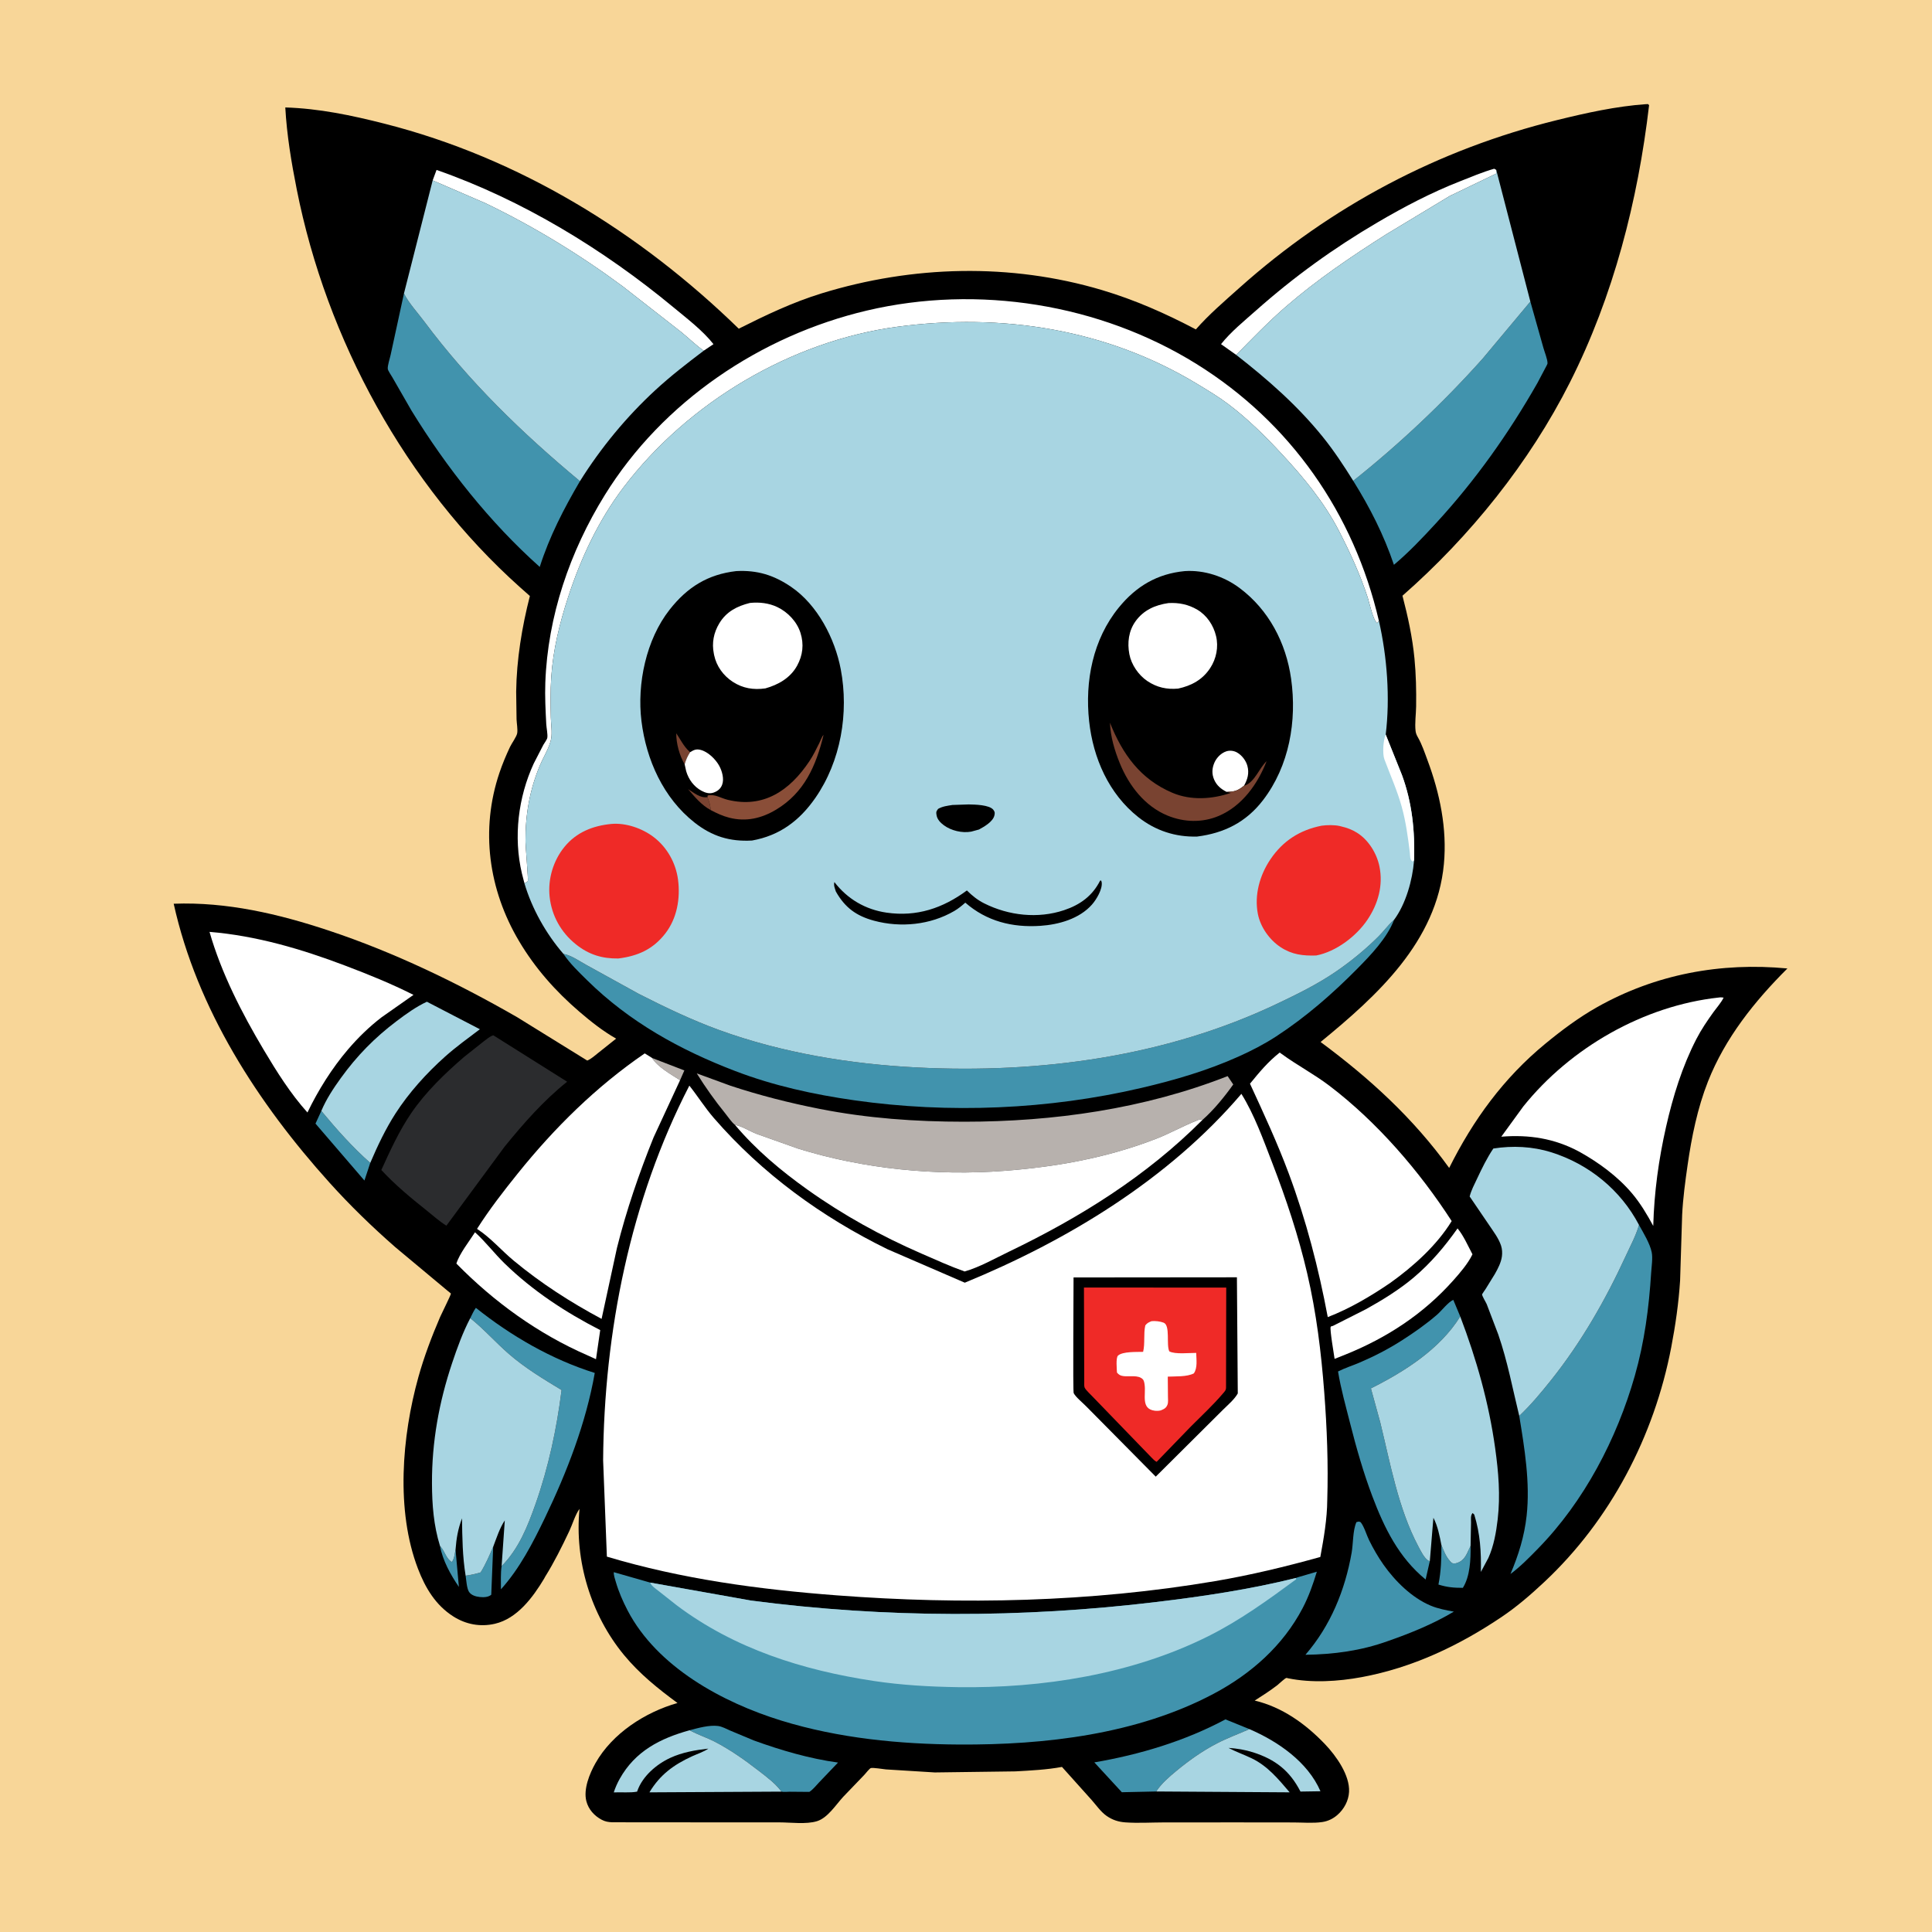 <svg version="1.1" xmlns="http://www.w3.org/2000/svg" style="display: block;" viewBox="0 0 2048 2048" width="1024" height="1024">
<path transform="translate(0,0)" fill="rgb(248,214,152)" d="M -0 -0 L 2048 0 L 2048 2048 L -0 2048 L -0 -0 z"/>
<path transform="translate(0,0)" fill="rgb(0,0,0)" d="M 1744.65 110.429 L 1747 110.366 L 1748.1 111.5 C 1736.24 212.815 1710.32 313.831 1664.25 405.202 C 1621.31 490.386 1558.23 568.776 1486.67 631.499 C 1492.42 653.55 1497.19 675.331 1499.4 698.059 C 1501.04 714.985 1501.39 731.848 1501.15 748.847 C 1501.04 757.3 1499.59 766.641 1500.59 775.005 C 1500.9 777.555 1501.88 779.577 1503.14 781.773 C 1507.32 789.103 1510.23 797.863 1513.18 805.778 C 1526.28 840.854 1534.09 878.316 1530.59 915.905 C 1522.92 998.256 1459.93 1055.38 1399.88 1104.56 C 1451.89 1143.05 1498.18 1185.38 1536.19 1238.07 C 1561.66 1187.05 1593.84 1142.83 1638.04 1106.44 C 1655.29 1092.23 1673.51 1078.62 1692.98 1067.63 C 1754.99 1032.64 1824.28 1019.87 1894.73 1026.62 C 1859.94 1061.27 1828.68 1100.39 1810.5 1146.49 C 1799.39 1174.68 1793.19 1205.26 1788.9 1235.17 C 1786.4 1252.56 1784.03 1270.18 1783.15 1287.73 L 1780.97 1357.5 C 1779.47 1381.13 1776.02 1405.04 1771.56 1428.28 C 1753.48 1522.51 1707.18 1611.28 1636.94 1677.06 C 1622.5 1690.58 1607.95 1703.18 1591.5 1714.24 C 1546.26 1744.65 1497.29 1767.84 1443.36 1777.84 C 1418.53 1782.45 1390.35 1784.18 1365.37 1779.04 C 1364.81 1778.92 1364.26 1778.65 1363.69 1778.68 C 1362.24 1778.75 1355.65 1785.11 1353.94 1786.42 C 1346.27 1792.31 1338.2 1797.51 1330.03 1802.68 C 1359.16 1809.54 1384.2 1827.55 1404.63 1848.99 C 1416.35 1861.28 1431.01 1881.79 1430.05 1899.5 C 1429.54 1908.9 1424.78 1917.69 1417.79 1923.84 C 1413.18 1927.9 1407.75 1930.53 1401.68 1931.43 C 1391.97 1932.88 1380.84 1931.88 1370.99 1931.87 L 1310.94 1931.8 L 1233.38 1931.84 C 1220.1 1931.88 1206.18 1932.73 1192.98 1931.8 C 1185.49 1931.27 1179.19 1929.21 1173.02 1924.91 C 1166.9 1920.65 1162.07 1913.57 1157.11 1907.98 L 1125.74 1873.01 C 1109.48 1876.02 1092.89 1876.79 1076.42 1877.73 L 990.954 1878.86 L 939.217 1875.65 C 936.241 1875.39 924.902 1873.47 922.995 1874.27 C 921.509 1874.89 917.476 1880.09 916.107 1881.53 L 893.766 1904.78 C 886.019 1913.21 877.413 1926.96 866.15 1930.5 C 854.777 1934.07 838.234 1931.8 826.206 1931.79 L 749.512 1931.77 L 648.982 1931.69 C 644.753 1931.48 641.585 1931.01 637.83 1929.01 C 629.969 1924.85 623.767 1918 621.536 1909.22 C 618.305 1896.49 624.991 1880.11 631.191 1869.1 C 649.042 1837.4 683.928 1815 718.174 1805.25 C 697.474 1790.04 677.908 1774.3 661.477 1754.39 C 626.288 1711.75 608.933 1654.33 614.309 1599.46 C 609.705 1605.74 606.886 1615.77 603.478 1622.99 C 595.631 1639.61 587.597 1655.79 577.866 1671.42 L 576.748 1673.5 C 564.883 1693.24 548.271 1715.77 524.629 1721.25 C 509.146 1724.85 493.853 1721.95 480.551 1713.5 C 461.76 1701.56 450.882 1683.29 443.077 1662.94 C 419.435 1601.3 426.03 1522.52 443.495 1459.82 C 449.58 1437.97 457.613 1416.86 466.551 1396.04 C 467.815 1393.09 478.216 1372.24 477.995 1371.3 C 477.914 1370.95 475.293 1368.99 474.789 1368.56 L 419.076 1322.08 C 394.655 1300.74 370.955 1277.73 349.246 1253.62 C 273.463 1169.45 208.903 1069.94 184.122 957.996 C 240.328 955.879 295.429 968.786 348.438 986.415 C 417.79 1009.48 484.924 1041.85 548.195 1078.26 L 622.514 1124.25 C 626.814 1122.47 630.66 1118.86 634.292 1116 L 653.137 1100.99 C 639.249 1093.12 626.311 1082.88 614.208 1072.49 C 588.861 1050.72 567.287 1026.4 550.189 997.586 C 517.811 943.019 509.028 879.52 529.486 819.035 C 532.615 809.783 536.457 800.653 540.608 791.814 C 542.394 788.011 547.688 780.858 548.265 777.151 C 548.904 773.039 547.753 766.853 547.575 762.579 L 547.161 733.18 C 547.612 699.151 553.271 664.698 561.689 631.782 L 551.157 622.454 C 429.946 514.038 346.142 359.856 314.574 200.815 C 308.861 172.03 304.046 143.233 302.422 113.898 C 338.273 114.988 372.902 122.299 407.552 131.101 C 550.328 167.373 678.065 246.152 783.108 348.429 C 811.793 334.031 840.142 320.465 870.939 310.992 C 967.398 281.323 1071.09 278.596 1168.2 307.501 C 1202.91 317.835 1235.67 332.327 1267.65 349.183 C 1281.54 333.342 1298.01 319.267 1313.69 305.246 C 1410.55 218.656 1524.59 158.279 1650.73 127.248 C 1681.49 119.68 1712.98 112.683 1744.65 110.429 z"/>
<path transform="translate(0,0)" fill="rgb(183,177,173)" d="M 691.014 1121.34 L 692.128 1121.86 L 725.449 1134.7 L 720.895 1145.06 C 711.044 1138.72 697.436 1131.25 691.014 1121.34 z"/>
<path transform="translate(0,0)" fill="rgb(65,147,173)" d="M 466.453 1638.88 L 467.068 1639.52 C 471.486 1644.34 473.119 1652.71 479 1655.77 C 481.576 1652.59 482.13 1646.65 482.882 1642.71 L 486.444 1682.17 C 477.76 1669.55 469.196 1654.06 466.453 1638.88 z"/>
<path transform="translate(0,0)" fill="rgb(65,147,173)" d="M 522.788 1639.67 L 520.749 1690.5 C 517.455 1693.22 512.763 1693.3 508.606 1692.9 C 504.477 1692.49 499.611 1691.1 497.19 1687.47 C 494.784 1683.86 494.265 1674.85 493.587 1670.33 C 499.121 1669.56 504.164 1668.42 509.503 1666.8 C 514.892 1658.05 518.699 1649.06 522.788 1639.67 z"/>
<path transform="translate(0,0)" fill="rgb(65,147,173)" d="M 1527.93 1637.79 C 1530.9 1644.95 1533.21 1651.42 1539 1656.84 C 1541.78 1657.88 1544.04 1657.17 1546.62 1655.95 C 1553.74 1652.56 1555.51 1645.16 1558.87 1638.67 C 1559.05 1653.07 1558.43 1670.81 1550.69 1683.18 C 1540.93 1683.17 1534.06 1682.58 1524.8 1679.7 C 1527.64 1665.46 1528.01 1652.26 1527.93 1637.79 z"/>
<path transform="translate(0,0)" fill="rgb(65,147,173)" d="M 392.498 1232.72 L 386.31 1251.41 L 334.432 1191.08 L 340.614 1177.62 C 356.301 1196.56 373.993 1216.5 392.498 1232.72 z"/>
<path transform="translate(0,0)" fill="rgb(65,147,173)" d="M 731.087 1834.12 C 740.013 1831.73 751.871 1828.44 761.1 1829.61 C 765.381 1830.15 770.122 1832.76 774.083 1834.5 L 799 1844.92 C 827.768 1855.38 857.97 1864.21 888.33 1868.39 L 868.257 1889.42 C 865.136 1892.68 861.735 1897.11 857.923 1899.48 L 837.027 1899.31 C 834.656 1899.3 830.705 1899.81 828.484 1899.2 L 827.762 1898.3 C 821.392 1890.07 812.795 1883.7 804.616 1877.35 C 789.707 1865.78 774.284 1854.82 757.473 1846.16 C 749.366 1841.99 740.537 1839.16 732.539 1834.9 L 731.087 1834.12 z"/>
<path transform="translate(0,0)" fill="rgb(65,147,173)" d="M 1225.64 1899.04 L 1189.2 1899.84 L 1160.04 1868.2 C 1207.98 1860.02 1256.05 1845.6 1299.02 1822.61 L 1324.43 1832.94 C 1313.03 1837.98 1301.09 1842.34 1290.02 1848.07 C 1274.62 1856.03 1260.2 1866.31 1246.86 1877.34 C 1239.37 1883.53 1230.91 1890.83 1225.64 1899.04 z"/>
<path transform="translate(0,0)" fill="rgb(255,255,255)" d="M 458.66 191.211 L 462.751 180.135 C 553.676 211.845 639.857 264.464 713.81 325.719 C 728.08 337.54 744.884 350.297 756.317 364.818 L 745.977 371.767 C 737.587 365.903 730 358.3 722 351.868 L 660.304 303.686 C 614.901 270.025 565.663 239.981 514.744 215.467 L 458.66 191.211 z"/>
<path transform="translate(0,0)" fill="rgb(255,255,255)" d="M 1310.41 376.183 L 1294.34 364.812 C 1304.83 351.626 1318.89 340.263 1331.46 329.112 C 1371.72 293.41 1414.02 262.846 1460.41 235.647 C 1488.58 219.134 1517.03 204.224 1547.47 192.269 C 1559.4 187.587 1571.62 182.344 1583.94 178.87 L 1586.09 180.103 L 1586.07 184 L 1536.81 207.742 L 1469.46 248.377 C 1432.46 271.845 1396.2 296.375 1363.02 325.101 C 1344.59 341.059 1327.51 358.815 1310.41 376.183 z"/>
<path transform="translate(0,0)" fill="rgb(255,255,255)" d="M 1545.06 1302.17 C 1551.32 1309.61 1556.28 1321.01 1560.88 1329.62 C 1556.12 1339.51 1547.65 1349.31 1540.38 1357.47 C 1508.66 1393.04 1470.04 1418.23 1425.95 1436 L 1414.72 1440.45 C 1414.08 1435.79 1409.52 1409.41 1410.55 1406.57 C 1410.84 1405.76 1412.13 1405.87 1412.92 1405.52 L 1448 1387.79 C 1465.53 1378.06 1483.5 1366.99 1498.8 1354.04 C 1516.81 1338.8 1531.5 1321.35 1545.06 1302.17 z"/>
<path transform="translate(0,0)" fill="rgb(255,255,255)" d="M 503.527 1306.27 C 514.742 1316.35 524.027 1328.73 534.889 1339.3 C 564.728 1368.33 599.334 1391.06 636.257 1409.96 L 631.773 1440.81 L 622.721 1436.69 C 570.487 1413.95 523.624 1380.04 483.791 1339.43 C 487.143 1328.72 497.386 1315.94 503.527 1306.27 z"/>
<path transform="translate(0,0)" fill="rgb(168,213,226)" d="M 1324.43 1832.94 C 1354.62 1845.96 1386.2 1867.57 1399.75 1898.8 L 1378.55 1899.13 C 1367.22 1877.05 1351.9 1865.07 1328.34 1857.54 C 1319.9 1854.84 1311.08 1853.43 1302.24 1852.84 C 1310.18 1857.01 1318.61 1859.95 1326.68 1863.81 C 1343.75 1871.98 1355.09 1885.9 1367.11 1899.95 L 1225.64 1899.04 C 1230.91 1890.83 1239.37 1883.53 1246.86 1877.34 C 1260.2 1866.31 1274.62 1856.03 1290.02 1848.07 C 1301.09 1842.34 1313.03 1837.98 1324.43 1832.94 z"/>
<path transform="translate(0,0)" fill="rgb(168,213,226)" d="M 731.087 1834.12 L 732.539 1834.9 C 740.537 1839.16 749.366 1841.99 757.473 1846.16 C 774.284 1854.82 789.707 1865.78 804.616 1877.35 C 812.795 1883.7 821.392 1890.07 827.762 1898.3 L 828.484 1899.2 L 688.417 1899.96 C 699.693 1881.2 714.163 1870.68 733.787 1861.68 C 739.191 1859.2 746.043 1857.01 750.835 1853.62 C 737.017 1855.14 723.227 1857.54 710.5 1863.42 C 695.94 1870.13 681.142 1882.84 675.669 1898.28 L 675.348 1899.22 C 667.903 1900.64 658.355 1899.6 650.607 1900.03 C 652.209 1895.08 654.362 1890.2 656.906 1885.65 C 673.332 1856.28 699.826 1842.76 731.087 1834.12 z"/>
<path transform="translate(0,0)" fill="rgb(65,147,173)" d="M 498.487 1397.3 C 500.341 1393.66 502.014 1389.65 504.451 1386.37 C 541.857 1416.22 584.678 1441.03 630.479 1455.38 C 621.134 1508.55 600.924 1560.6 577.585 1609.11 C 564.891 1635.49 550.768 1662.88 531.024 1684.72 C 531.079 1676.66 530.565 1668.13 531.724 1660.16 C 549.904 1641.89 559.372 1617.91 567.799 1593.99 C 581.474 1555.19 590.185 1514.33 595.294 1473.51 C 575.734 1461.64 556.663 1450.24 539.286 1435.12 C 525.302 1422.95 512.943 1408.86 498.487 1397.3 z"/>
<path transform="translate(0,0)" fill="rgb(65,147,173)" d="M 1437.88 1613.5 L 1440.52 1612.91 C 1441.18 1613.21 1442.04 1613.25 1442.5 1613.81 C 1446.04 1618.15 1448.69 1627.36 1451.3 1632.65 C 1455.67 1641.55 1460.82 1650.47 1466.52 1658.58 C 1478.79 1676.01 1496.49 1693.57 1516.46 1701.99 C 1524.24 1705.27 1532.87 1706.91 1541.15 1708.4 C 1518.92 1721.63 1495.65 1731.07 1471.27 1739.6 C 1442.66 1749.89 1414.05 1753.71 1383.81 1754.14 C 1410.43 1723.38 1425.82 1685.69 1432.8 1645.92 C 1434.52 1636.13 1433.92 1622.34 1437.88 1613.5 z"/>
<path transform="translate(0,0)" fill="rgb(65,147,173)" d="M 1515.67 1654.84 L 1511.22 1674.34 C 1482.83 1651.13 1467.45 1619.78 1454.71 1586.05 C 1445.22 1560.92 1437.77 1534.82 1431.18 1508.79 C 1426.6 1490.65 1421.38 1472.28 1418.38 1453.83 C 1425.64 1450.12 1433.51 1447.67 1441.01 1444.48 C 1456.59 1437.85 1471.67 1430.07 1485.94 1420.95 C 1498.94 1412.64 1511.62 1403.75 1523.31 1393.66 C 1528.13 1389.49 1535.08 1380.24 1540.55 1377.89 L 1547.91 1395.51 C 1526.47 1430.1 1488.87 1453.95 1453.22 1471.74 L 1463.09 1507.66 C 1473.86 1551.59 1482.17 1599.01 1503.54 1639.32 C 1505.91 1643.79 1509.43 1651.05 1513.61 1654.02 C 1514.5 1654.64 1514.7 1654.61 1515.67 1654.84 z"/>
<path transform="translate(0,0)" fill="rgb(168,213,226)" d="M 340.614 1177.62 C 345.858 1165.16 353.339 1153.82 361.216 1142.9 C 378.33 1119.16 397.163 1100 420.436 1082.42 C 430.39 1074.91 441.153 1067.12 452.522 1061.88 L 508.689 1091.03 C 496.265 1100.44 483.444 1109.65 471.816 1120.04 C 452.182 1137.58 433.516 1158.18 419.272 1180.31 C 408.62 1196.85 400.227 1214.67 392.498 1232.72 C 373.993 1216.5 356.301 1196.56 340.614 1177.62 z"/>
<path transform="translate(0,0)" fill="rgb(43,44,46)" d="M 404.234 1240.24 C 413.633 1219.6 423.106 1198.76 435.933 1179.95 C 451.191 1157.59 471.517 1138.01 491.948 1120.39 L 512.534 1104.07 C 515.195 1102.12 518.621 1099.17 521.656 1097.87 L 523.038 1097.51 L 601.191 1146.66 C 576.235 1166.63 555.05 1190.72 534.943 1215.46 L 473.198 1299.26 C 465.695 1294.64 458.901 1288.43 452 1282.95 C 435.485 1269.81 418.559 1255.79 404.234 1240.24 z"/>
<path transform="translate(0,0)" fill="rgb(255,255,255)" d="M 222.101 987.825 C 271.658 991.886 319.502 1006 365.858 1023.58 C 390.675 1032.99 414.591 1042.65 438.314 1054.62 L 404.437 1078.41 C 391.404 1088.42 379.659 1099.88 368.967 1112.35 C 351.826 1132.44 337.359 1155.54 325.907 1179.29 C 308.017 1159.42 293.335 1136.04 279.701 1113.13 C 256.497 1074.16 234.603 1031.6 222.101 987.825 z"/>
<path transform="translate(0,0)" fill="rgb(65,147,173)" d="M 1622.25 319.686 L 1636.1 368.831 C 1637.32 373.238 1640.43 380.656 1640.45 385.136 C 1640.46 385.957 1638.68 388.975 1638.29 389.793 L 1629.67 406.098 C 1599.23 459.526 1563.87 509.396 1522.18 554.662 C 1508.17 569.871 1493.47 585.451 1477.62 598.722 C 1466.79 566.735 1452.3 538.305 1434.48 509.689 C 1483.18 471.032 1530.11 426.742 1571.58 380.282 L 1622.25 319.686 z"/>
<path transform="translate(0,0)" fill="rgb(65,147,173)" d="M 614.773 510.067 C 597.671 539.294 582.481 568.556 572.15 600.972 C 519.193 553.737 473.387 495.758 436.263 435.358 L 415.867 399.898 C 414.795 397.942 411.365 393.137 411.079 391.132 C 410.608 387.822 413.393 379.597 414.112 376.054 L 428.204 311.128 C 433.379 321.374 442.778 331.511 449.721 340.816 C 497.461 404.796 553.572 459.203 614.773 510.067 z"/>
<path transform="translate(0,0)" fill="rgb(255,255,255)" d="M 555.907 936.281 L 553.221 925.789 C 544.144 887.274 549.257 845.228 565.763 809.399 L 575.957 789.602 C 576.957 787.82 579.776 784.086 580.141 782.212 C 580.811 778.777 579.257 771.376 579.062 767.623 C 578.302 753.022 577.54 738.402 578.057 723.779 C 580.547 653.299 604.108 584.604 641.053 524.873 C 702.443 425.618 806.217 355.757 918.974 329.195 C 1036.57 301.492 1165.72 322.048 1268.32 385.822 C 1367.93 447.733 1435.23 544.312 1461.7 658.161 L 1459.82 660.537 C 1455.4 657.129 1451.88 639.807 1449.93 633.764 C 1442.1 609.567 1431.09 585.476 1419.41 562.874 C 1403.52 532.149 1381.88 506.126 1358.5 480.945 C 1341.17 462.286 1322.57 443.886 1302.22 428.511 C 1291.76 420.603 1280.75 414.054 1269.56 407.256 C 1173.31 348.796 1062.17 331.615 951.5 346.33 C 838.889 361.302 729.176 426.612 660.737 516.903 C 634.553 551.446 615.87 591.371 602.433 632.401 C 593.282 660.344 586.289 688.58 584.324 718.024 C 583.386 732.07 583.586 746.393 583.902 760.463 C 584.059 767.474 585.478 776.335 584.254 783.11 C 582.628 792.108 576.133 802.372 572.511 810.937 C 561.446 837.096 556.878 863.65 557.034 891.969 C 557.063 897.094 560.133 932.495 559.549 933.926 C 559.151 934.901 556.77 935.953 555.907 936.281 z"/>
<path transform="translate(0,0)" fill="rgb(65,147,173)" d="M 1737.44 1298.55 C 1742.03 1306.8 1749.06 1318.29 1750.89 1327.5 C 1752.14 1333.83 1750.71 1342.52 1750.31 1349 C 1747.98 1386.13 1743.22 1422.47 1732.99 1458.34 C 1713.87 1525.31 1679.23 1591.62 1630.31 1641.63 C 1621.12 1651.03 1611.72 1660.68 1601.15 1668.52 C 1609.72 1648.34 1615.9 1628.54 1618.3 1606.65 C 1622.13 1571.78 1616.09 1535.29 1610.47 1500.93 C 1622.82 1489.27 1634.02 1475.79 1644.59 1462.51 C 1676.28 1422.72 1702.03 1377.75 1723.26 1331.62 C 1728.23 1320.84 1734.1 1309.97 1737.44 1298.55 z"/>
<path transform="translate(0,0)" fill="rgb(255,255,255)" d="M 1821.98 1057.42 C 1823.87 1057.11 1825.23 1057.29 1827.11 1057.5 C 1824.57 1062.8 1819.88 1067.98 1816.4 1072.8 C 1809.8 1081.96 1803.4 1091.39 1798.22 1101.43 C 1783.2 1130.54 1773.38 1162.38 1766.15 1194.24 C 1758.23 1229.12 1753.49 1263.8 1752.51 1299.53 C 1745.98 1287.46 1738.98 1275.67 1730.11 1265.14 C 1714.91 1247.1 1694.57 1232.21 1674.05 1220.84 C 1647.81 1206.73 1620.88 1202.58 1591.44 1204.94 L 1614.76 1172.88 C 1664.79 1110.57 1742.34 1066.1 1821.98 1057.42 z"/>
<path transform="translate(0,0)" fill="rgb(168,213,226)" d="M 1515.67 1654.84 C 1514.7 1654.61 1514.5 1654.64 1513.61 1654.02 C 1509.43 1651.05 1505.91 1643.79 1503.54 1639.32 C 1482.17 1599.01 1473.86 1551.59 1463.09 1507.66 L 1453.22 1471.74 C 1488.87 1453.95 1526.47 1430.1 1547.91 1395.51 C 1565.18 1440.95 1578.25 1486.99 1584.95 1535.23 C 1588.47 1560.58 1590.56 1584.98 1587.61 1610.52 C 1586.02 1624.29 1583.47 1638.79 1577.73 1651.5 L 1569.79 1666.33 C 1570.18 1644.96 1569.13 1626.11 1562.77 1605.5 L 1561 1603.88 C 1558.63 1606.64 1559.41 1610.42 1559.35 1614 L 1558.87 1638.67 C 1555.51 1645.16 1553.74 1652.56 1546.62 1655.95 C 1544.04 1657.17 1541.78 1657.88 1539 1656.84 C 1533.21 1651.42 1530.9 1644.95 1527.93 1637.79 C 1526.04 1627.99 1524.11 1617.81 1519.47 1608.89 L 1515.67 1654.84 z"/>
<path transform="translate(0,0)" fill="rgb(168,213,226)" d="M 498.487 1397.3 C 512.943 1408.86 525.302 1422.95 539.286 1435.12 C 556.663 1450.24 575.734 1461.64 595.294 1473.51 C 590.185 1514.33 581.474 1555.19 567.799 1593.99 C 559.372 1617.91 549.904 1641.89 531.724 1660.16 L 535.101 1611.68 C 529.547 1620.04 526.369 1630.33 522.788 1639.67 C 518.699 1649.06 514.892 1658.05 509.503 1666.8 C 504.164 1668.42 499.121 1669.56 493.587 1670.33 C 490.26 1650.05 490.031 1629.97 489.751 1609.48 C 485.449 1620.92 483.819 1630.59 482.882 1642.71 C 482.13 1646.65 481.576 1652.59 479 1655.77 C 473.119 1652.71 471.486 1644.34 467.068 1639.52 L 466.453 1638.88 C 459.667 1617.09 457.995 1595.08 457.911 1572.37 C 457.747 1528.58 465.336 1486.55 479.207 1445.07 C 484.668 1428.74 490.509 1412.59 498.487 1397.3 z"/>
<path transform="translate(0,0)" fill="rgb(183,177,173)" d="M 779.163 1192.48 C 775.381 1189.47 771.953 1184.14 768.872 1180.34 C 757.867 1166.77 747.833 1152.66 738.603 1137.84 L 774.363 1150.93 C 805.109 1161.1 836.931 1169.18 868.685 1175.44 C 919.469 1185.46 970.509 1189.07 1022.19 1189.07 C 1116.85 1189.05 1212.88 1175.5 1301.33 1140.72 L 1307.3 1149.56 C 1298.26 1162.33 1286.43 1176.88 1274.63 1187.18 C 1271.78 1186.37 1271.44 1186.74 1268.68 1187.84 C 1253.98 1193.68 1240.08 1201.54 1225.26 1207.28 C 1173.53 1227.31 1120.28 1236.87 1065.12 1241.12 C 992.562 1246.72 915.221 1239.21 845.725 1217.49 L 801.847 1201.91 C 795.246 1199.32 785.9 1193.5 779.163 1192.48 z"/>
<path transform="translate(0,0)" fill="rgb(255,255,255)" d="M 720.895 1145.06 L 692.783 1205.77 C 677.484 1243.67 663.956 1283.07 654.032 1322.74 L 637.708 1398.08 C 604.519 1380.29 573.762 1360.53 544.738 1336.51 C 532.001 1325.97 520.568 1312.57 506.887 1303.48 L 505.654 1302.67 C 518.786 1281.99 533.67 1262.82 549.015 1243.74 C 587.967 1195.33 632.095 1151.79 683.457 1116.64 L 691.014 1121.34 C 697.436 1131.25 711.044 1138.72 720.895 1145.06 z"/>
<path transform="translate(0,0)" fill="rgb(255,255,255)" d="M 779.163 1192.48 C 785.9 1193.5 795.246 1199.32 801.847 1201.91 L 845.725 1217.49 C 915.221 1239.21 992.562 1246.72 1065.12 1241.12 C 1120.28 1236.87 1173.53 1227.31 1225.26 1207.28 C 1240.08 1201.54 1253.98 1193.68 1268.68 1187.84 C 1271.44 1186.74 1271.78 1186.37 1274.63 1187.18 C 1215.32 1246.72 1144.91 1290.57 1069.51 1326.84 C 1054.72 1333.95 1038.24 1343.36 1022.53 1347.81 C 1007.02 1342.3 991.992 1335.45 976.903 1328.89 C 934.241 1310.34 893.766 1288.01 855.856 1260.99 C 827.839 1241.02 801.415 1218.9 779.163 1192.48 z"/>
<path transform="translate(0,0)" fill="rgb(255,255,255)" d="M 1356.53 1115.75 L 1358.5 1117.15 C 1374.88 1129.15 1392.87 1138.52 1409.12 1150.87 C 1459.65 1189.24 1504.51 1241.26 1538.84 1294.39 C 1523.11 1320.09 1498.13 1342.5 1473.89 1359.81 C 1453.31 1373.87 1430.82 1387.2 1407.48 1396.18 C 1397.78 1344.32 1384.55 1293.35 1366.12 1243.89 C 1354.01 1211.4 1339.55 1180.22 1325.03 1148.77 C 1335.16 1136.39 1343.81 1125.84 1356.53 1115.75 z"/>
<path transform="translate(0,0)" fill="rgb(168,213,226)" d="M 1610.47 1500.93 C 1603.34 1471.74 1598.12 1443.29 1588.25 1414.69 L 1575.99 1382.5 C 1575.02 1380.24 1571.18 1374.18 1571.04 1372.06 C 1571.02 1371.81 1574.23 1367.3 1574.69 1366.58 L 1584.56 1350.59 C 1587.76 1344.98 1591.22 1338.37 1592.08 1331.92 C 1592.59 1328.15 1592.37 1324.06 1591.19 1320.44 C 1588.53 1312.34 1582.98 1305.37 1578.32 1298.32 L 1557.89 1268.31 C 1559.55 1261.74 1562.97 1255.34 1565.87 1249.21 C 1570.96 1238.43 1576.29 1227.36 1583.01 1217.48 C 1603.4 1214.29 1624.51 1215.24 1644.3 1221.44 C 1684.24 1233.96 1718 1261.4 1737.44 1298.55 C 1734.1 1309.97 1728.23 1320.84 1723.26 1331.62 C 1702.03 1377.75 1676.28 1422.72 1644.59 1462.51 C 1634.02 1475.79 1622.82 1489.27 1610.47 1500.93 z"/>
<path transform="translate(0,0)" fill="rgb(65,147,173)" d="M 1477.75 975.083 C 1470.48 994.203 1453.18 1012.32 1438.95 1026.71 C 1412.6 1053.38 1384.32 1078.07 1352.87 1098.59 C 1340.29 1106.8 1326.46 1113.93 1312.75 1120.07 C 1279.64 1134.92 1245.38 1144.94 1210.09 1153.2 C 1111.48 1176.27 1005.76 1180.65 905.5 1166.34 C 862.598 1160.22 819.942 1150.89 779.385 1135.36 C 720.873 1112.95 667.324 1083.37 622.428 1039.15 C 613.733 1030.59 604.039 1021.34 597.272 1011.17 C 605.434 1012.56 614.667 1019.11 622 1023.13 L 677.299 1053.63 C 704.838 1067.62 733.138 1081.23 762.179 1091.81 C 829.095 1116.17 901.532 1127.99 972.5 1131.58 C 1102.28 1138.13 1235.36 1120.26 1353.45 1064.17 C 1375.24 1053.82 1396.62 1043.34 1416.58 1029.64 C 1432.63 1018.62 1447.64 1006.23 1461.44 992.487 C 1466.85 987.099 1471.25 980.829 1476.97 975.758 L 1477.75 975.083 z"/>
<path transform="translate(0,0)" fill="rgb(168,213,226)" d="M 458.66 191.211 L 514.744 215.467 C 565.663 239.981 614.901 270.025 660.304 303.686 L 722 351.868 C 730 358.3 737.587 365.903 745.977 371.767 C 728.39 385.092 710.936 398.565 694.707 413.544 C 663.951 441.933 637.013 474.589 614.773 510.067 C 553.572 459.203 497.461 404.796 449.721 340.816 C 442.778 331.511 433.379 321.374 428.204 311.128 L 458.66 191.211 z"/>
<path transform="translate(0,0)" fill="rgb(168,213,226)" d="M 1586.09 180.103 L 1622.25 319.686 L 1571.58 380.282 C 1530.11 426.742 1483.18 471.032 1434.48 509.689 C 1424.49 493.691 1413.98 477.683 1402.11 463 C 1375.35 429.868 1343.88 402.286 1310.41 376.183 C 1327.51 358.815 1344.59 341.059 1363.02 325.101 C 1396.2 296.375 1432.46 271.845 1469.46 248.377 L 1536.81 207.742 L 1586.07 184 L 1586.09 180.103 z"/>
<path transform="translate(0,0)" fill="rgb(65,147,173)" d="M 1373.88 1672.69 L 1375.6 1672.01 L 1395.91 1666.09 C 1391.86 1679.41 1387.36 1692.25 1380.89 1704.62 C 1359.99 1744.54 1326.15 1774.39 1286.74 1795.34 C 1205.4 1838.58 1107.77 1849.79 1016.93 1849.28 C 953.693 1848.92 888.995 1842.65 828.342 1823.95 C 765.83 1804.67 696.623 1767.14 665.293 1707.16 C 660.204 1697.41 655.75 1687.15 652.698 1676.57 C 651.811 1673.5 650.414 1669.75 650.668 1666.57 L 689.211 1677.62 L 795.886 1696.61 C 938.702 1715.39 1083.05 1715.37 1225.96 1698.17 C 1275.74 1692.17 1325.18 1684.83 1373.88 1672.69 z"/>
<path transform="translate(0,0)" fill="rgb(168,213,226)" d="M 1373.88 1672.69 L 1374.03 1674.07 C 1343.88 1696.27 1314.15 1717.83 1280.5 1734.61 C 1199.69 1774.91 1104.76 1789.79 1015.1 1788.45 C 985.511 1788.01 955.63 1786.32 926.354 1781.91 C 851.251 1770.6 778.534 1747.77 717.286 1701.64 L 698.708 1686.99 C 696.203 1684.94 692.761 1682.68 690.74 1680.26 C 689.795 1679.13 689.73 1678.8 689.211 1677.62 L 795.886 1696.61 C 938.702 1715.39 1083.05 1715.37 1225.96 1698.17 C 1275.74 1692.17 1325.18 1684.83 1373.88 1672.69 z"/>
<path transform="translate(0,0)" fill="rgb(255,255,255)" d="M 730.746 1150.82 C 739.728 1162.12 747.255 1174.23 756.773 1185.21 C 807.863 1244.13 870.989 1290.06 940.88 1324.29 L 1022.73 1359.71 C 1131.76 1314.91 1238.87 1249.92 1315.93 1159.53 C 1329.65 1181.52 1339.26 1208.41 1348.6 1232.61 C 1363.38 1270.88 1376.43 1310 1385.72 1350 C 1395.44 1391.81 1400.5 1433.23 1403.76 1475.96 C 1406.67 1514.04 1408.11 1552.07 1406.95 1590.25 C 1406.81 1610.19 1403.21 1630.87 1399.59 1650.45 C 1362.83 1660.72 1325.67 1669.68 1288.01 1676.07 C 1156.27 1698.42 1020.06 1701.26 887.042 1691.14 C 804.54 1684.87 722.8 1673.9 643.316 1650.09 L 639.342 1548.08 C 640.252 1412.41 668.161 1272 730.746 1150.82 z"/>
<path transform="translate(0,0)" fill="rgb(0,0,0)" d="M 1138.01 1354.15 L 1311.18 1353.99 L 1312.1 1477.11 C 1308.42 1483.63 1301.51 1489.32 1296.2 1494.62 L 1268.02 1522.66 L 1225.14 1565.31 L 1151.59 1490.97 C 1148.09 1487.31 1140.4 1481.14 1138.17 1476.82 C 1137.14 1474.82 1138.12 1366.64 1138.01 1354.15 z"/>
<path transform="translate(0,0)" fill="rgb(239,42,39)" d="M 1149.03 1364.82 L 1299.86 1364.92 L 1299.65 1471.01 C 1299.62 1473.9 1297.91 1475.35 1296.15 1477.42 C 1285.75 1489.63 1273.69 1500.8 1262.36 1512.16 L 1226.08 1549.63 C 1223.75 1548.45 1222.22 1546.63 1220.4 1544.81 L 1158.7 1481 C 1156.46 1478.49 1150.98 1473.66 1149.75 1470.89 C 1149.09 1469.4 1149.36 1466.22 1149.35 1464.63 L 1149.28 1446.52 L 1149.03 1364.82 z"/>
<path transform="translate(0,0)" fill="rgb(255,255,255)" d="M 1220.69 1400.5 C 1224.44 1400.06 1229.98 1400.7 1233.5 1402.09 C 1240.8 1404.98 1236.08 1425.44 1239.5 1432.49 C 1245.56 1435.85 1260.77 1434.07 1268.02 1434.13 C 1268.19 1441.11 1269.62 1450.03 1265.5 1455.86 C 1257.93 1459.68 1246.3 1458.85 1237.89 1459.3 L 1238.07 1480.26 C 1238.08 1482.79 1238.51 1486.45 1237.63 1488.85 C 1236.23 1492.64 1233.95 1493.64 1230.5 1495.07 C 1228.22 1495.62 1226.27 1495.72 1223.94 1495.4 C 1209.2 1493.36 1214.84 1478.62 1213.35 1467.89 C 1213.09 1466.01 1212.73 1463.42 1211.35 1462.02 C 1206.58 1457.2 1197.17 1459.55 1191 1458.74 C 1187.7 1458.3 1186.17 1457.46 1184.03 1455 C 1183.9 1451.48 1182.68 1439.3 1185.11 1437.03 C 1189.99 1432.46 1205.26 1433.25 1211.76 1433.01 C 1213.94 1423.78 1212.03 1414.16 1214.05 1405 C 1216.05 1402.4 1217.77 1401.67 1220.69 1400.5 z"/>
<path transform="translate(0,0)" fill="rgb(168,213,226)" d="M 555.907 936.281 C 556.77 935.953 559.151 934.901 559.549 933.926 C 560.133 932.495 557.063 897.094 557.034 891.969 C 556.878 863.65 561.446 837.096 572.511 810.937 C 576.133 802.372 582.628 792.108 584.254 783.11 C 585.478 776.335 584.059 767.474 583.902 760.463 C 583.586 746.393 583.386 732.07 584.324 718.024 C 586.289 688.58 593.282 660.344 602.433 632.401 C 615.87 591.371 634.553 551.446 660.737 516.903 C 729.176 426.612 838.889 361.302 951.5 346.33 C 1062.17 331.615 1173.31 348.796 1269.56 407.256 C 1280.75 414.054 1291.76 420.603 1302.22 428.511 C 1322.57 443.886 1341.17 462.286 1358.5 480.945 C 1381.88 506.126 1403.52 532.149 1419.41 562.874 C 1431.09 585.476 1442.1 609.567 1449.93 633.764 C 1451.88 639.807 1455.4 657.129 1459.82 660.537 L 1461.7 658.161 C 1470.41 696.217 1473.67 739.881 1468.91 778.644 L 1486.09 821.451 C 1496.94 850.839 1499.99 881.184 1498.95 912.254 C 1497.3 932.966 1490.27 958.203 1477.75 975.083 L 1476.97 975.758 C 1471.25 980.829 1466.85 987.099 1461.44 992.487 C 1447.64 1006.23 1432.63 1018.62 1416.58 1029.64 C 1396.62 1043.34 1375.24 1053.82 1353.45 1064.17 C 1235.36 1120.26 1102.28 1138.13 972.5 1131.58 C 901.532 1127.99 829.095 1116.17 762.179 1091.81 C 733.138 1081.23 704.838 1067.62 677.299 1053.63 L 622 1023.13 C 614.667 1019.11 605.434 1012.56 597.272 1011.17 C 578.927 990.028 563.787 963.169 555.907 936.281 z"/>
<path transform="translate(0,0)" fill="rgb(255,255,255)" d="M 1468.91 778.644 L 1486.09 821.451 C 1496.94 850.839 1499.99 881.184 1498.95 912.254 L 1498.68 912.146 L 1497.47 913.312 C 1494.22 911.375 1494.93 907.273 1494.48 903.619 C 1492.48 887.41 1490.24 870.769 1485.83 855 C 1480.99 837.643 1473.77 821.658 1467.5 804.872 C 1465.31 799.002 1466.3 784.196 1468.91 778.644 z"/>
<path transform="translate(0,0)" fill="rgb(0,0,0)" d="M 1009.62 853.306 L 1026.77 852.73 C 1033.19 852.862 1048.89 853.041 1053.05 858.5 C 1054.68 860.638 1054.7 861.963 1054.08 864.5 C 1052.46 871.122 1043.26 876.335 1037.75 879.328 L 1029.5 881.565 C 1019.92 883.309 1008.31 880.564 1000.5 874.787 C 996.905 872.128 993.502 868.626 992.772 864.071 C 992.205 860.538 992.327 860.362 994.439 857.439 C 999.179 854.718 1004.32 854.149 1009.62 853.306 z"/>
<path transform="translate(0,0)" fill="rgb(0,0,0)" d="M 1166.17 933.5 L 1167.25 933.41 L 1167.8 935 C 1169.02 942.385 1162.14 953.709 1157.45 958.981 C 1144.09 974.023 1122.25 980.128 1102.82 981.423 C 1072.99 983.411 1045.85 976.561 1023.26 956.855 C 1019.56 960.151 1015.77 963.251 1011.48 965.748 C 986.118 980.515 954.719 983.596 926.5 975.984 C 907.709 970.915 895.666 962.085 886.048 945.057 C 885.005 941.732 883.492 938.521 884.5 935.039 C 898.305 952.972 917.345 964.203 939.878 967.454 C 971.698 972.044 999.432 962.781 1024.94 943.92 C 1030.65 949.527 1036.13 954.013 1043.33 957.623 C 1069.24 970.617 1100.24 974.096 1128 964.811 C 1144.98 959.133 1158.05 949.664 1166.17 933.5 z"/>
<path transform="translate(0,0)" fill="rgb(239,42,39)" d="M 1400.9 875.281 C 1406.58 874.473 1414.52 874.347 1420.09 875.613 L 1421.5 875.961 C 1427.76 877.432 1432.94 879.287 1438.45 882.71 C 1450.64 890.295 1459.41 904.565 1462.26 918.457 C 1466.38 938.591 1460.83 958.225 1449.52 975.005 C 1437.66 992.598 1416.22 1008.81 1395.23 1012.86 C 1381.2 1013.29 1369.61 1011.99 1357.56 1004.09 C 1345.68 996.291 1336.06 982.695 1333.37 968.696 C 1329.51 948.602 1335.42 927.651 1346.7 910.929 C 1359.92 891.327 1377.87 879.867 1400.9 875.281 z"/>
<path transform="translate(0,0)" fill="rgb(239,42,39)" d="M 648.159 873.398 C 663.513 872.079 680.693 878.045 692.819 887.245 C 707.069 898.056 716.411 914.718 718.732 932.435 C 721.337 952.312 717.688 973.55 705.171 989.624 C 692.134 1006.37 676.17 1013.41 655.466 1016.04 C 638.192 1016.29 624.081 1011.91 610.5 1001.04 C 594.72 988.421 584.763 970.677 582.617 950.5 C 580.634 931.857 586.488 912.234 598.378 897.7 C 611.104 882.145 628.587 875.273 648.159 873.398 z"/>
<path transform="translate(0,0)" fill="rgb(0,0,0)" d="M 1255.89 605.395 C 1276.48 604.035 1297.59 611.029 1313.99 623.305 C 1345.01 646.523 1363.26 681.439 1368.63 719.534 C 1374.93 764.166 1366.71 812.016 1338.75 848.348 C 1320.84 871.607 1297.67 883.139 1268.99 886.787 C 1246.03 887.449 1224.83 880.519 1206.75 866.269 C 1175.38 841.542 1158.77 803.612 1154.53 764.602 C 1149.9 722.053 1158.48 677.652 1186.05 643.917 C 1204.53 621.309 1226.84 608.182 1255.89 605.395 z"/>
<path transform="translate(0,0)" fill="rgb(255,255,255)" d="M 1300.28 839.431 C 1294.4 836.479 1289.77 832.668 1287.06 826.484 C 1284.42 820.447 1284.72 814.332 1287.37 808.343 C 1289.72 803.051 1294.5 798.173 1300.1 796.396 C 1303.73 795.243 1308.01 795.803 1311.31 797.663 C 1316.45 800.558 1320.76 806.227 1322.29 811.898 C 1324.38 819.614 1322.47 826.176 1318.7 832.898 C 1312 838.278 1308.69 839.236 1300.28 839.431 z"/>
<path transform="translate(0,0)" fill="rgb(121,67,49)" d="M 1318.7 832.898 L 1319.82 832.618 C 1330.22 828.677 1334.95 814.029 1342.64 806.88 C 1333.28 831.07 1316.65 854.353 1292.13 864.825 C 1274.61 872.307 1255.12 871.743 1237.66 864.566 C 1213.43 854.603 1196.7 832.782 1187.02 809.031 C 1181.44 795.339 1177.18 780.931 1176.6 766.086 C 1189.93 799.495 1208.7 825.861 1242.72 840.365 C 1262.33 848.72 1284.87 847.264 1304.78 840.477 L 1300.28 839.431 C 1308.69 839.236 1312 838.278 1318.7 832.898 z"/>
<path transform="translate(0,0)" fill="rgb(255,255,255)" d="M 1238.58 639.285 C 1249.53 638.654 1259.75 640.706 1269.23 646.325 C 1279.39 652.35 1286.32 662.82 1289.06 674.22 C 1291.86 685.827 1289.36 698.284 1282.85 708.195 C 1274.76 720.523 1262.99 726.906 1248.81 729.953 C 1236.8 731.005 1226.42 728.765 1216.23 721.94 C 1206.9 715.687 1199.27 704.571 1197.17 693.5 C 1194.85 681.285 1196.39 668.711 1203.79 658.465 C 1212.27 646.715 1224.59 641.313 1238.58 639.285 z"/>
<path transform="translate(0,0)" fill="rgb(0,0,0)" d="M 780.47 605.378 C 802.701 604.219 820.186 609.578 838.556 622.053 C 866.525 641.048 885.059 676.848 891.244 709.476 C 900.012 755.726 891.345 806.952 864.232 845.931 C 847.413 870.111 826.31 885.805 797.194 890.991 C 773.696 892.324 754.821 886.572 736.245 871.946 C 703.129 845.872 685.029 805.394 679.973 764.368 C 675.102 724.847 684.925 677.904 709.875 646.21 C 728.631 622.384 750.272 608.866 780.47 605.378 z"/>
<path transform="translate(0,0)" fill="rgb(121,67,49)" d="M 753.171 858.61 C 743.647 853.419 736.301 844.694 729.414 836.535 C 735.674 840.385 742.22 846.291 749.927 844.988 C 751.533 849.554 753.27 853.694 753.171 858.61 z"/>
<path transform="translate(0,0)" fill="rgb(121,67,49)" d="M 725.759 810.17 C 720.363 801.122 716.68 787.843 716.89 777.304 C 721.229 783.834 724.806 791.146 730.586 796.5 L 731.526 797.346 C 728.794 801.643 727.141 805.29 725.759 810.17 z"/>
<path transform="translate(0,0)" fill="rgb(255,255,255)" d="M 731.526 797.346 C 735.564 794.937 737.921 793.717 742.69 794.924 C 750.57 796.918 758.54 804.779 762.371 811.721 C 765.415 817.24 767.812 825.654 765.518 831.798 C 763.895 836.146 760.768 838.622 756.5 840.155 C 752.082 841.741 747.773 840.448 743.761 838.317 C 735.614 833.991 729.959 826.274 727.386 817.516 L 725.759 810.17 C 727.141 805.29 728.794 801.643 731.526 797.346 z"/>
<path transform="translate(0,0)" fill="rgb(138,78,56)" d="M 749.927 844.988 L 750.183 843.224 C 758.274 841.628 763.768 845.96 771.354 847.814 C 809.487 857.131 837.183 837.954 857.857 807.11 C 861.982 800.955 865.308 794.117 868.597 787.489 C 869.537 785.595 871.467 780.25 872.99 779.116 C 865.054 811.611 852.732 840.259 822.684 858.269 C 807.239 867.526 790.779 871.382 773 866.791 C 765.902 864.958 759.628 862.027 753.171 858.61 C 753.27 853.694 751.533 849.554 749.927 844.988 z"/>
<path transform="translate(0,0)" fill="rgb(255,255,255)" d="M 794.933 639.145 C 804.81 638.107 815.094 639.236 824.101 643.574 C 835.213 648.926 844.804 659.023 848.552 670.894 C 852.367 682.975 851.003 694.662 844.954 705.675 C 837.827 718.651 825.072 725.858 811.326 729.721 C 798.841 731.479 787.503 729.742 776.775 722.761 C 766.821 716.285 759.498 706.245 757.036 694.561 L 756.728 693 C 754.386 681.49 756.534 670.611 762.582 660.607 C 769.991 648.35 781.371 642.509 794.933 639.145 z"/>
</svg>